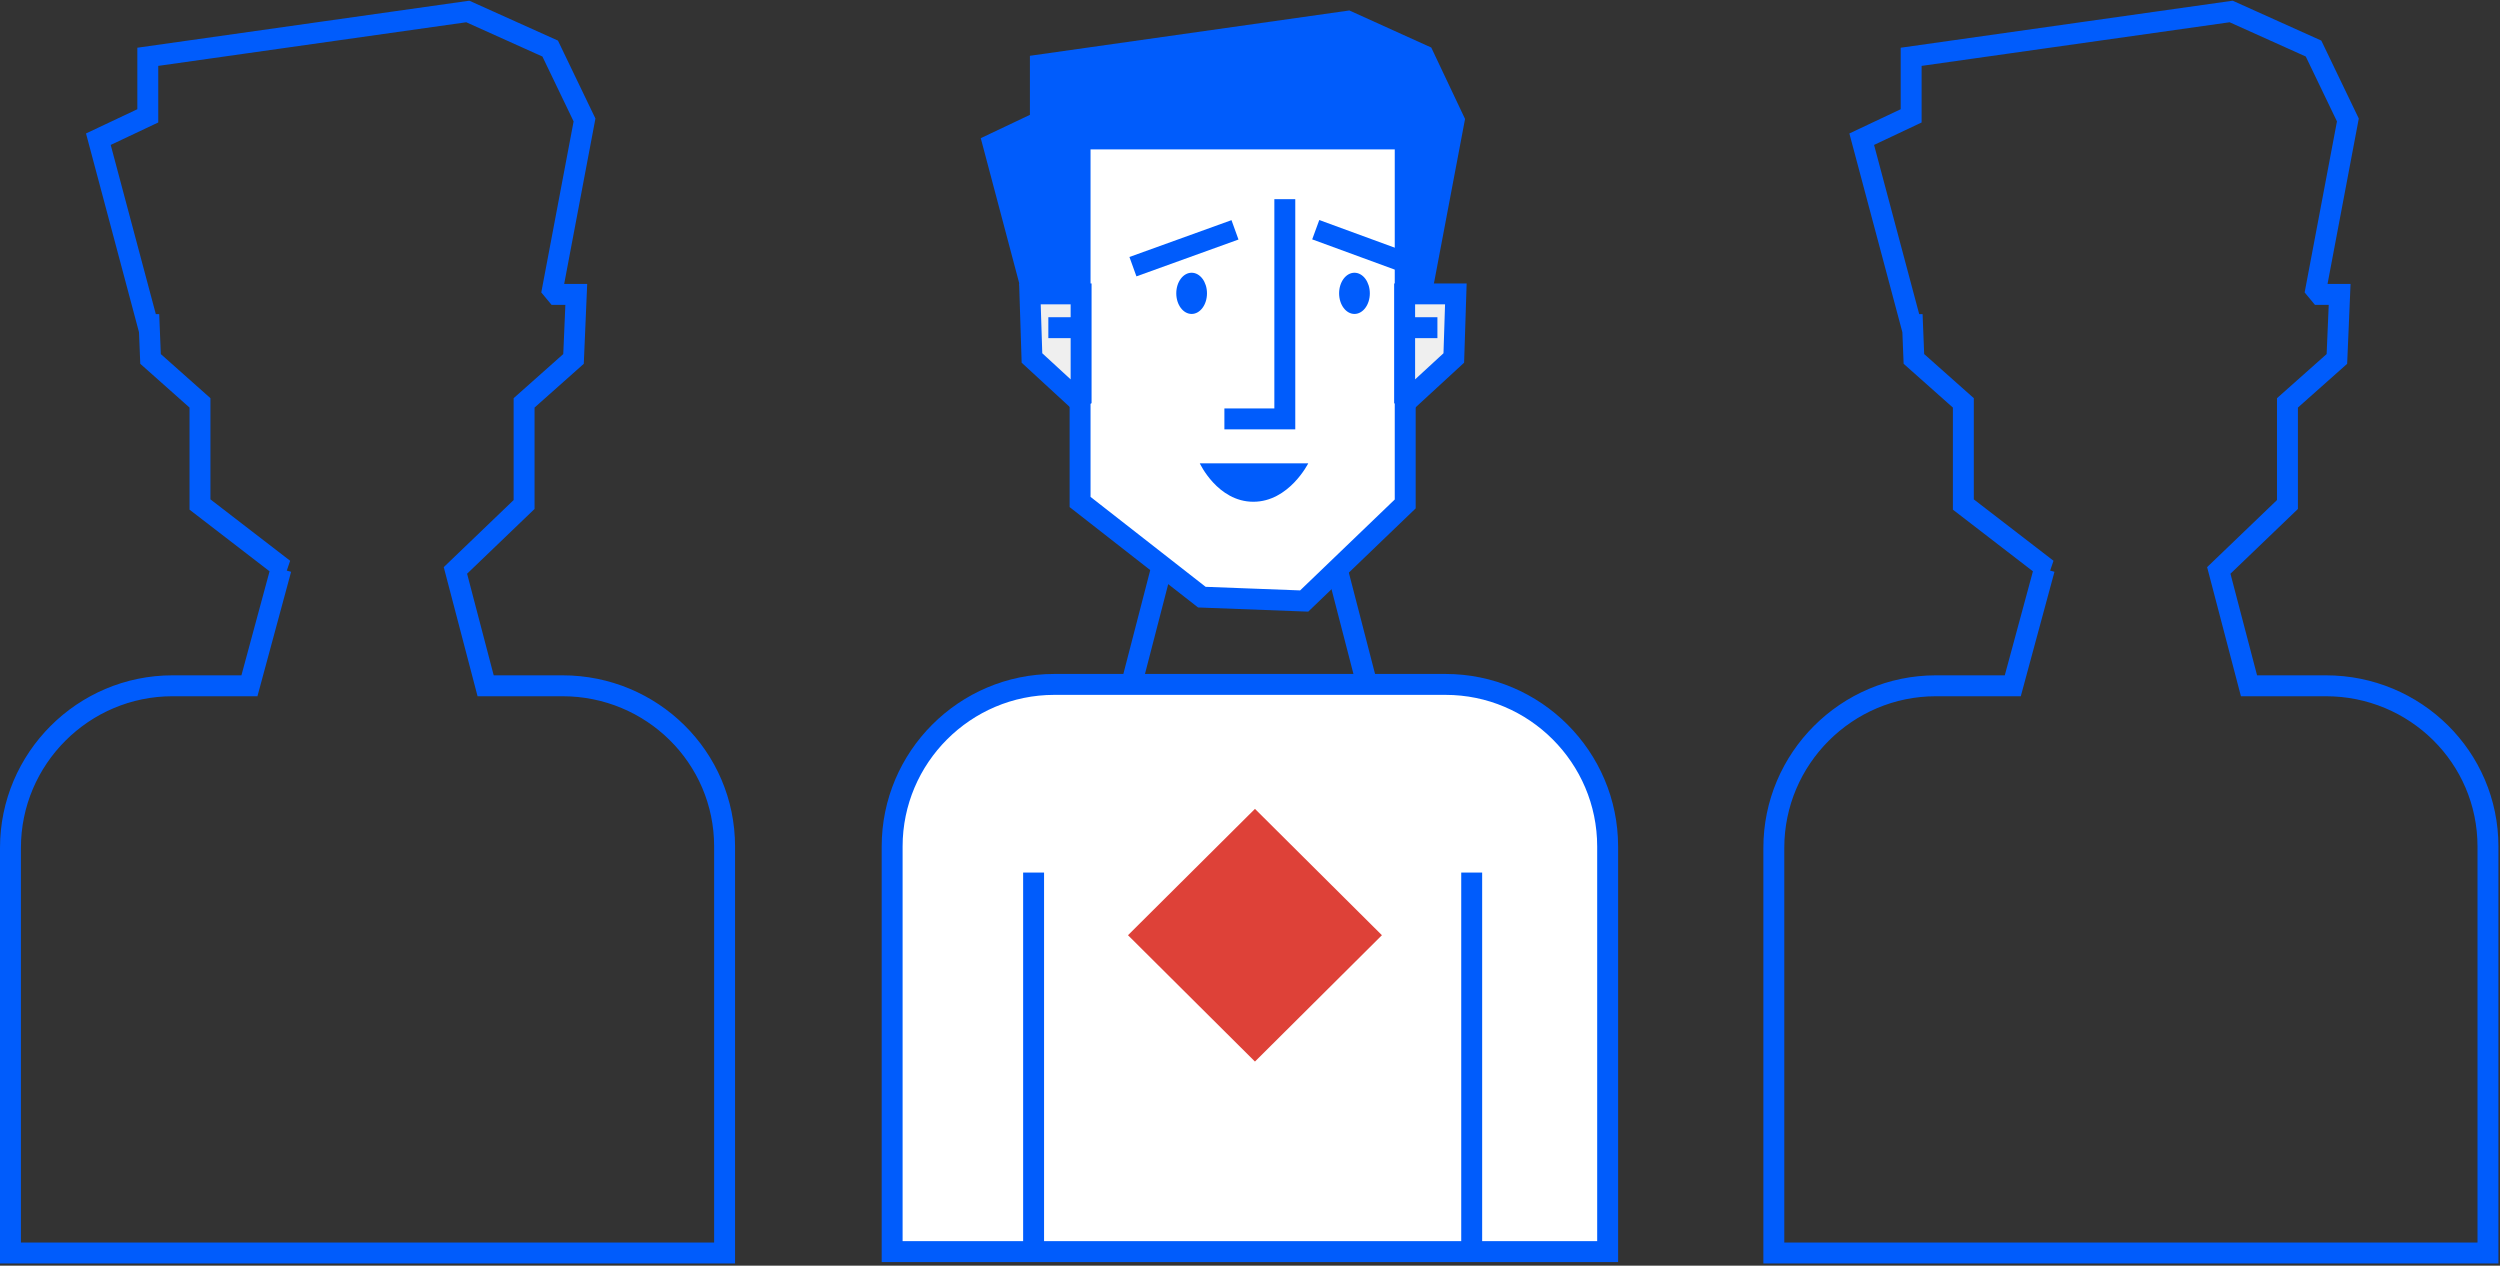 <?xml version="1.0" encoding="UTF-8"?> <svg xmlns="http://www.w3.org/2000/svg" width="239" height="121" viewBox="0 0 239 121" fill="none"><rect x="0" y="0" width="239" height="121" fill="#333333" stroke="none"/> <path fill-rule="evenodd" clip-rule="evenodd" d="M103.354 30.934H98.46L93.761 13.21L98.46 10.978V5.333L128.999 1L136.829 4.545L140.059 11.372L136.829 28.44L103.354 30.934Z" fill="#005CFC"></path> <path fill-rule="evenodd" clip-rule="evenodd" d="M103.38 13.28H134.338V48.177L124.679 57.458L114.896 57.087L103.256 47.991V13.28H103.38Z" fill="white" stroke="#005CFC" stroke-width="2" stroke-miterlimit="1.5"></path> <path d="M122.828 19.041V40.047H117.052" stroke="#005CFC" stroke-width="2" stroke-miterlimit="1.5"></path> <path d="M113.92 30.013C114.731 30.013 115.388 29.131 115.388 28.043C115.388 26.956 114.731 26.074 113.92 26.074C113.109 26.074 112.452 26.956 112.452 28.043C112.452 29.131 113.109 30.013 113.92 30.013Z" fill="#005CFC"></path> <path d="M129.487 30.013C130.298 30.013 130.956 29.131 130.956 28.043C130.956 26.956 130.298 26.074 129.487 26.074C128.677 26.074 128.019 26.956 128.019 28.043C128.019 29.131 128.677 30.013 129.487 30.013Z" fill="#005CFC"></path> <path fill-rule="evenodd" clip-rule="evenodd" d="M103.354 38.548L98.655 34.223L98.46 28.097H103.354V38.548Z" fill="#EFEFEF" stroke="#005CFC" stroke-width="2" stroke-miterlimit="1.5"></path> <path d="M103.354 31.326H100.222" stroke="#005CFC" stroke-width="2" stroke-miterlimit="1.5"></path> <path fill-rule="evenodd" clip-rule="evenodd" d="M134.284 28.097H139.179L138.983 34.223L134.284 38.548V28.097Z" fill="#EFEFEF" stroke="#005CFC" stroke-width="2" stroke-miterlimit="1.5"></path> <path d="M137.417 31.326H134.284" stroke="#005CFC" stroke-width="2" stroke-miterlimit="1.5"></path> <path d="M117.73 21.047L107.974 24.568L108.643 26.421L118.399 22.899L117.73 21.047Z" fill="#005CFC"></path> <path d="M135.863 24.603L126.123 21.035L125.446 22.884L135.185 26.452L135.863 24.603Z" fill="#005CFC"></path> <path d="M114.698 44.292C114.698 44.292 116.405 47.968 119.818 47.968C123.232 47.968 125.07 44.292 125.07 44.292H114.698Z" fill="#005CFC"></path> <path d="M127.827 54.401L130.715 65.561" stroke="#005CFC" stroke-width="2" stroke-miterlimit="1.5"></path> <path d="M111.022 54.401L108.133 65.561" stroke="#005CFC" stroke-width="2" stroke-miterlimit="1.5"></path> <path fill-rule="evenodd" clip-rule="evenodd" d="M153.56 119.653H85.289V80.922C85.289 72.388 92.247 65.43 100.781 65.43H138.199C146.733 65.43 153.691 72.388 153.691 80.922V119.653H153.56Z" fill="white" stroke="#005CFC" stroke-width="2" stroke-miterlimit="1.5"></path> <path d="M98.812 83.417V119.522" stroke="#005CFC" stroke-width="2" stroke-miterlimit="1.5"></path> <path d="M140.694 83.417V119.522" stroke="#005CFC" stroke-width="2" stroke-miterlimit="1.5"></path> <path fill-rule="evenodd" clip-rule="evenodd" d="M119.974 77.328L132.111 89.406L119.974 101.485L107.836 89.406L119.974 77.328Z" fill="#DE4138"></path> <path d="M53.779 65.561H46.427L43.538 54.533L50.103 48.231V38.515L54.829 34.314L55.092 28.143H52.729L55.88 11.469L52.597 4.642L44.72 1.097L14.129 5.43V11.075L9.403 13.307L14.129 31.032H14.26L14.392 34.314L19.118 38.515V48.231L27.127 54.401H26.864L23.845 65.561H16.492C7.958 65.561 1 72.519 1 81.053V119.784H69.271V80.922C69.271 72.388 62.313 65.561 53.779 65.561Z" stroke="#005CFC" stroke-width="2" stroke-miterlimit="1.5"></path> <path d="M222.357 65.561H215.004L212.116 54.533L218.681 48.231V38.515L223.407 34.314L223.67 28.143H221.306L224.457 11.469L221.175 4.642L213.298 1.097L182.707 5.43V11.075L177.98 13.307L182.707 31.032H182.838L182.969 34.314L187.696 38.515V48.231L195.705 54.401H195.442L192.422 65.561H185.07C176.536 65.561 169.578 72.519 169.578 81.053V119.784H237.849V80.922C237.849 72.388 230.891 65.561 222.357 65.561Z" stroke="#005CFC" stroke-width="2" stroke-miterlimit="1.5"></path> </svg> 